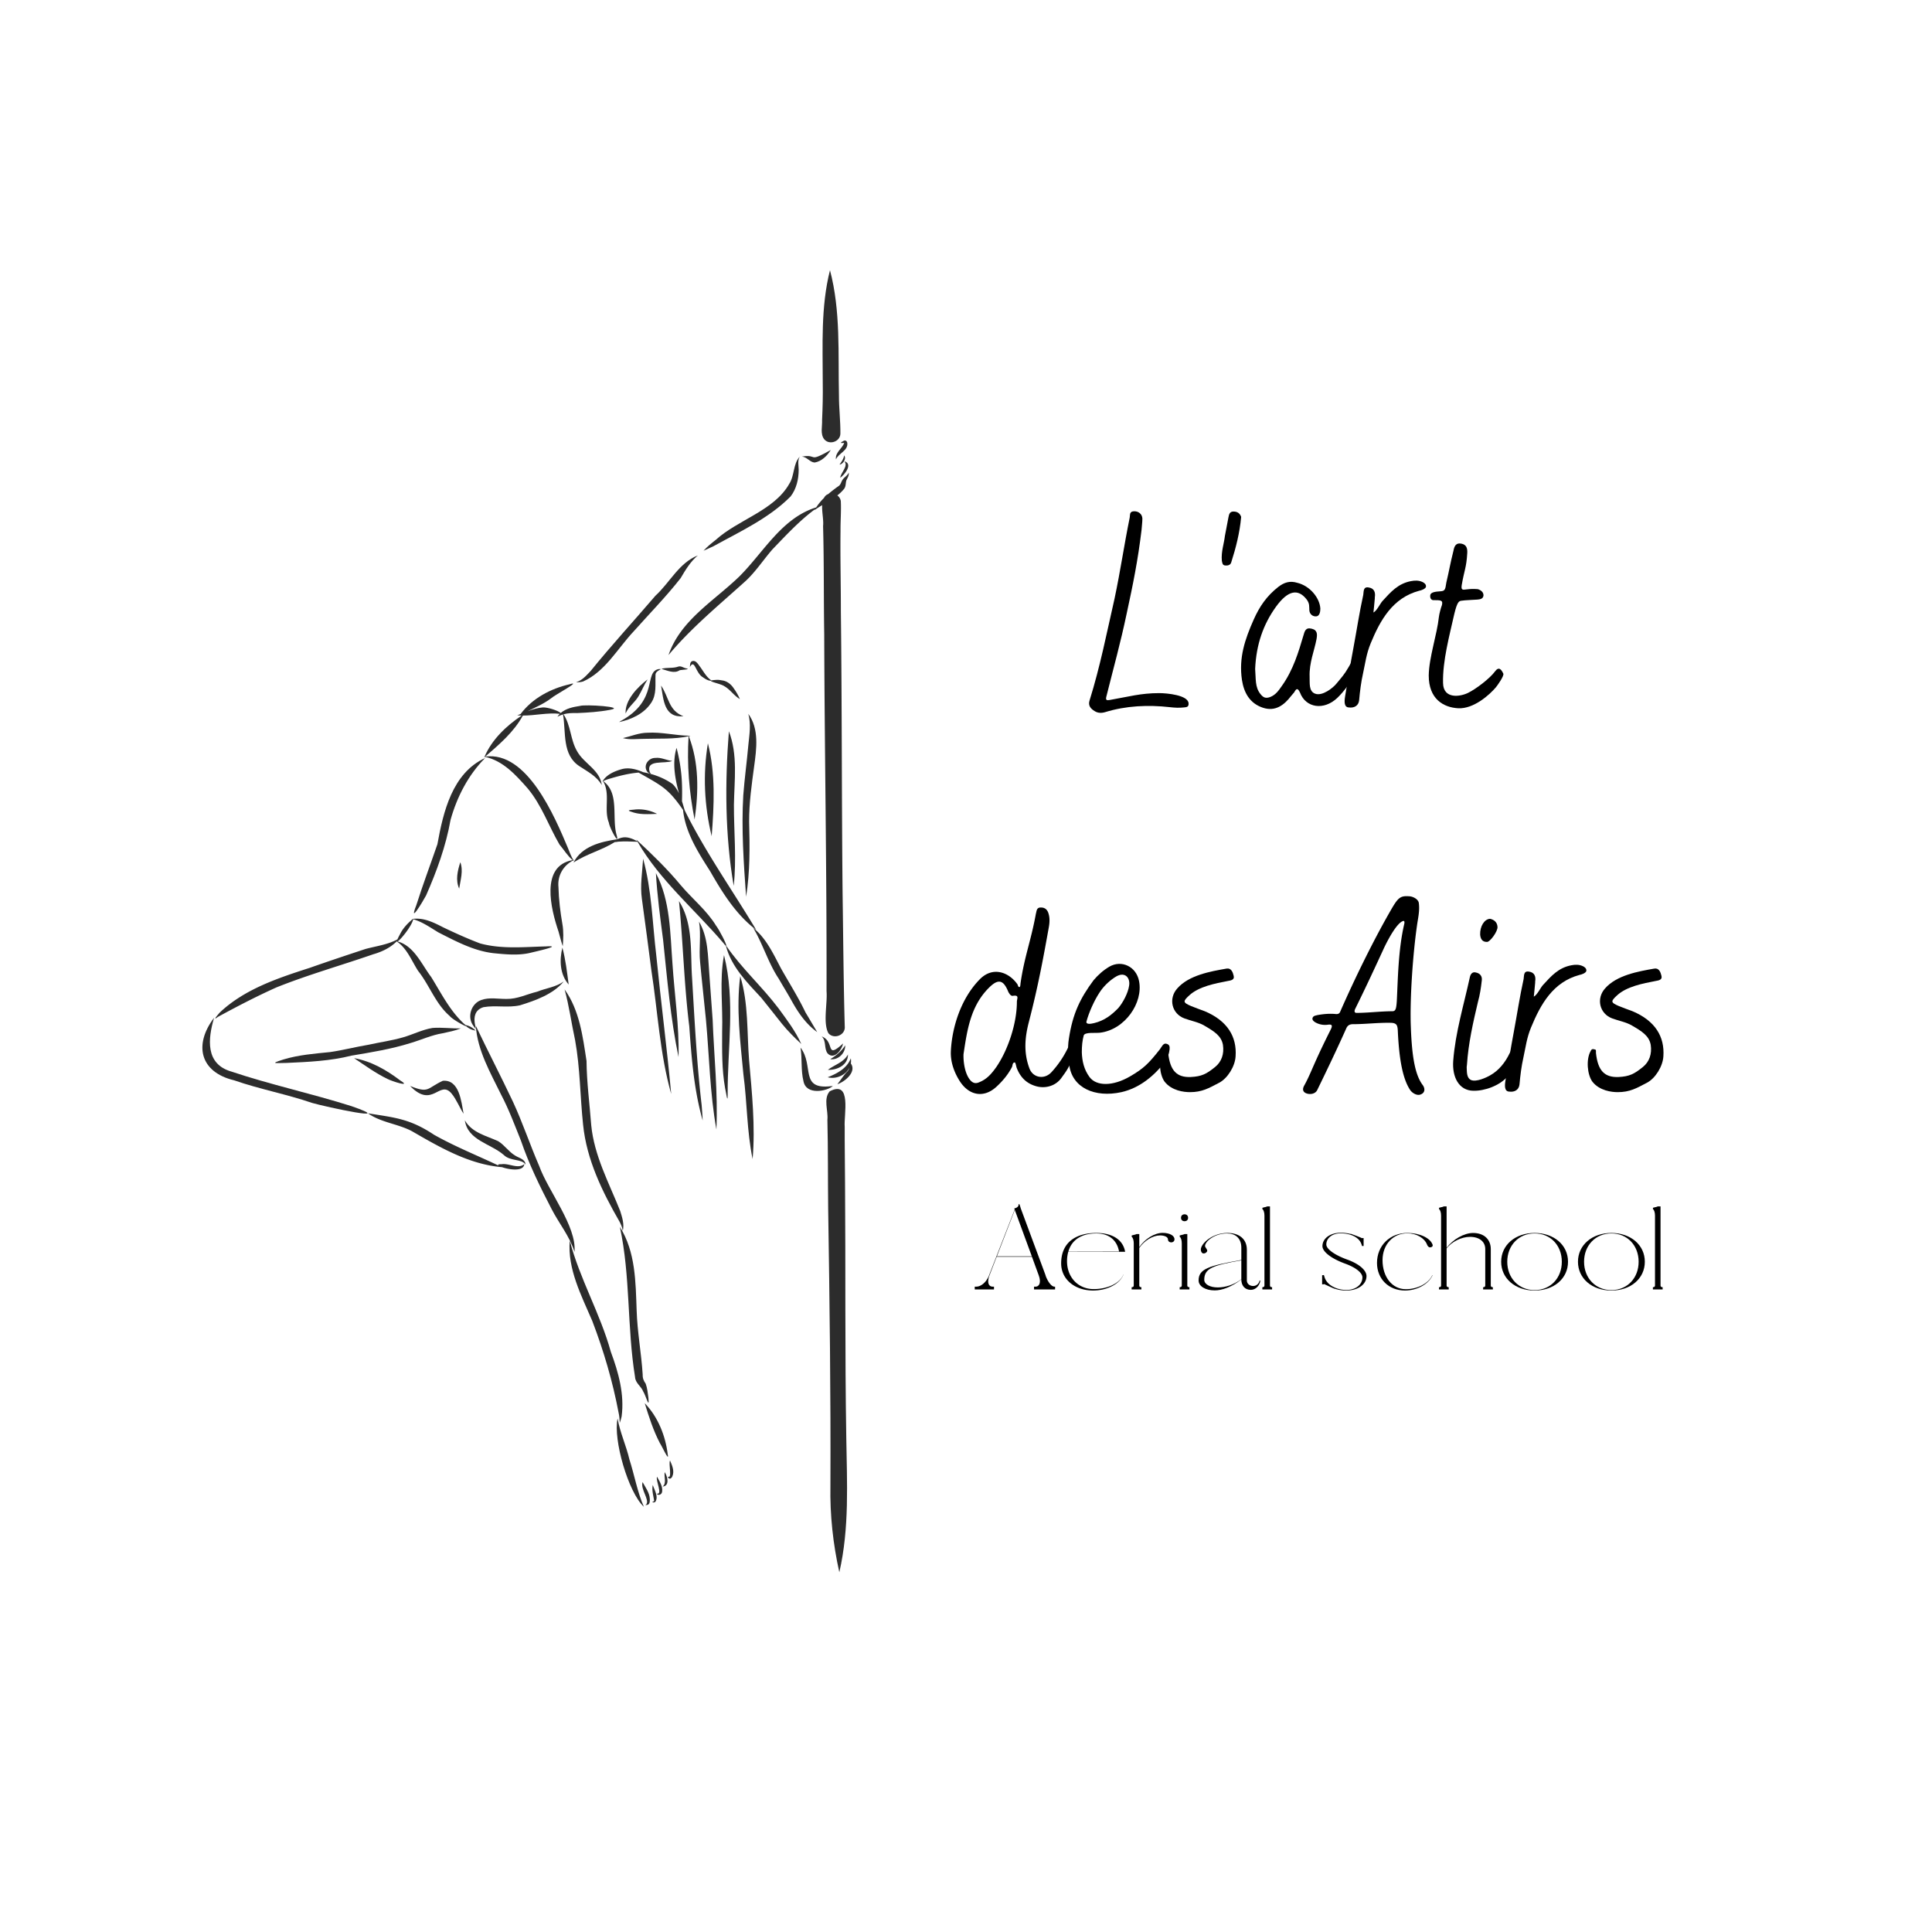 <?xml version="1.0" encoding="UTF-8"?>
<svg data-bbox="39.283 52.445 283.602 252.73" height="375" viewBox="0 0 375 375" width="375" xmlns="http://www.w3.org/2000/svg" data-type="tint">
    <g>
        <defs>
            <clipPath id="1d88eac6-1c83-4a8d-8423-b169127fcde6">
                <path d="M160.57 205.121h4.895v5.75h-4.895zm0 0"/>
            </clipPath>
            <clipPath id="38d17c91-f23e-40f0-8746-031d0a1fa21b">
                <path d="M159 52.445h5V86h-5zm0 0"/>
            </clipPath>
            <clipPath id="35c17fa4-e7f3-4faf-b67a-ce4e5bb7967e">
                <path d="M160.047 211h4.707v94.176h-4.707zm0 0"/>
            </clipPath>
        </defs>
        <path d="M113.18 132.277c4.308-1.933 6.691-6.414 9.828-9.742 3.047-3.418 6.27-6.707 9.101-10.312.93-1.59 1.91-3.215 3.336-4.414-3.644 1.43-5.449 5.289-8.238 7.832-4.168 4.879-8.516 9.593-12.555 14.586-.828.863-1.632 1.835-2.828 2.187.453.02.922 0 1.356-.137" fill="#2C2C2C"/>
        <path d="M125.695 131.879c-1.937 1.465-4.418 4.02-4.265 6.61.539-1.31 1.793-2.134 2.5-3.344.644-1.055 1.09-2.235 1.765-3.266" fill="#2C2C2C"/>
        <path d="M153.45 96.367c1.136-1.465 1.573-3.367 1.573-5.195-.011-.844-.257-1.79.22-2.547-1.329 1.383-.997 3.672-2.044 5.281-2.949 5.215-9.96 6.961-14.3 10.906-.825.649-1.649 1.301-2.344 2.086.632-.285 1.257-.582 1.894-.859 5.172-2.855 10.805-5.434 15-9.672" fill="#2C2C2C"/>
        <path d="M161.254 87.344c-4.645 2.597-2.371.726-5.61 1.281 1.008.07 1.52 1.086 2.473 1.152 1.348-.218 2.442-1.312 3.137-2.433" fill="#2C2C2C"/>
        <path d="M163.855 85.96c-.367 1.118-1.78 1.837-1.597 3.2.515-1.195 2.394-1.7 2.199-3.18-.023-.343-.363-.601-.684-.425-.718.386-.77.504.082.406" fill="#2C2C2C"/>
        <path d="M162.953 90.176c.004-.004.004-.004.004-.008 0 .004 0 .004-.004.008" fill="#2C2C2C"/>
        <path d="M163.852 88.387c-.086.613-.442 1.125-.786 1.625 0-.008.004-.012.012-.016a4.615 4.615 0 0 0-.121.172c.535.008 1.414-1.059.895-1.781" fill="#2C2C2C"/>
        <path d="M163.887 89.535c.836.945-.68 2.153-.797 3.195.883-.593 2.52-2.71.797-3.195" fill="#2C2C2C"/>
        <path d="M163.508 93.172c-.235.371-.313.84-.668 1.125a26.942 26.942 0 0 0-2.09 1.605 1.595 1.595 0 0 0-.535.34 2.384 2.384 0 0 0-.297.426 11.114 11.114 0 0 0-1.496 1.816c-6.695 2.082-10.188 8.688-14.89 13.38-4.903 4.761-11.458 8.503-13.778 15.284 4.48-5.351 9.871-9.761 15.027-14.425 1.95-1.832 3.403-4.082 5.149-6.09 2.625-2.719 5.215-5.543 8.27-7.793-.04.062-.075.12-.11.183.472-.347.976-.664 1.488-.972-.07 1.332.313 2.89.18 4.05.191 7.008.11 14.02.222 21.032.07 23.086.508 46.168.45 69.258.203 2.379-.727 6.152.367 8.16 1 1.18 3.121.48 3.176-1.09-.246-8.645-.297-17.293-.426-25.941-.184-18.274-.117-36.551-.336-54.825.008-5.207-.133-10.414-.066-15.62-.02-1.938.148-3.891.054-5.825a1.655 1.655 0 0 0-.676-1.086 8.15 8.15 0 0 0 1.329-1.293c.347-.469.27-1.062.414-1.594.214-.496.574-.98.46-1.55-.226.625-.886.894-1.218 1.445" fill="#2C2C2C"/>
        <path d="M132.656 139.02c-2.93-1.11-2.797-3.723-4.347-5.954.488 2.754.574 6.309 4.347 5.954" fill="#2C2C2C"/>
        <path d="M120.457 139.957h.004s0-.004.004-.004c-.004 0-.004.004-.008.004" fill="#2C2C2C"/>
        <path d="M126.387 136.426c1.11-1.64.77-3.594.847-5.438v.004c-.027-.918 1.707-1.148.684-1.137-3.07.48.102 6.008-7.457 10.102-.098.066-.2.137-.293.203 2.394-.52 4.828-1.625 6.219-3.734" fill="#2C2C2C"/>
        <path d="M134.328 128.34c-.441.203-.363.762-.43 1.164v-.004c.95-1.75 1.086 1.137 2.54 1.96.457.33.988.665 1.558.68-.105.223 1.95.602 2.594 1.051 1.152.641 1.863 1.84 3.015 2.493a10.682 10.682 0 0 0-1.144-2.012c-.524-.832-1.336-1.5-2.34-1.61-.379-.074-.758-.132-1.144-.09-.465.024-.743.063-.88.106-1.019-.664-1.577-1.824-2.296-2.773.008.015.02.03.031.05-.355-.484-.793-1.261-1.504-1.015" fill="#2C2C2C"/>
        <path d="M133.27 129.746c-.543-.059-1.024-.535-1.583-.371-1.046.395-2.234.129-3.316.45 1.125.296 2.516 1.019 3.582.245l-.047.032c.262-.102 2.242-.149 1.364-.356" fill="#2C2C2C"/>
        <path d="M132.578 157.21c.453 4.38 2.934 8.25 5.266 11.9 2.398 4.199 5.035 8.437 8.941 11.39-4.633-7.727-9.89-15.148-13.883-23.215-.175-.578-.34-1.168-.527-1.754.05-2.027.04-4.058-.227-6.07v.012a31.29 31.29 0 0 0-.832-4.317c-.867 2.946-.296 5.942.477 8.844-.313-.668-.703-1.281-1.227-1.805-1.675-1.191-3.675-1.937-5.707-2.308-1.316-.57-2.8-.992-4.226-.582-1.41.402-2.98 1.078-3.715 2.418.047-.032.098-.059.148-.09.02.031.032.062.047.094 1.38 2.433.051 5.41 1.078 7.98.086.91 2.137 4.719 1.496 2.379-.976-3.367.606-8.137-2.597-10.465.472-.258 1-.41 1.52-.555 1.757-.523 3.523-.953 5.34-1.109 4.554 2.598 5.734 3.059 8.628 7.254" fill="#2C2C2C"/>
        <path d="M122.617 157.586c1.578.578 3.274.441 4.914.387a7.686 7.686 0 0 0-4.18-.856c-.663.094-2.062.086-.734.469" fill="#2C2C2C"/>
        <path d="M151.078 195.676c-3.176-4.192-7.144-7.742-10.113-12.086.172-.195-1.477-3.32-1.965-3.899-1.805-2.972-4.586-5.18-6.82-7.82-2.653-3.2-5.625-6.082-8.668-8.902.062.105.12.207.18.312-.926-.5-1.985-.957-3.047-.683-.262.062-.579.18-.86.308-3.219.473-6.863 1.367-8.465 4.516 2.457-1.652 5.52-2.395 8.012-3.977.145.004.375-.023.711-.082 1.238-.097 2.473-.011 3.71.024 4.282 7.441 11.052 13.105 16.595 19.582.28.375.457.562.55.613 1.051 4.074 4.13 7.137 6.899 10.133 1.344 1.644 2.633 3.332 3.965 4.984 1.144 1.422 2.449 2.692 3.773 3.942-1.129-2.512-2.836-4.746-4.457-6.965" fill="#2C2C2C"/>
        <path d="M158.621 200.328c-.762-1.27-1.504-2.55-2.273-3.816-1.403-2.942-3.145-5.688-4.743-8.52-1.488-2.8-2.867-5.883-5.41-7.887 1.899 3.157 2.903 6.774 4.957 9.86-.007-.012-.011-.024-.02-.035.852 1.492 1.766 2.945 2.595 4.453a.5.5 0 0 1-.043-.078c1.261 2.28 2.789 4.496 4.937 6.023" fill="#2C2C2C"/>
        <path d="M161.535 210.805h.004c-.066.004-.137.007-.203.015h.004c-6.223.754-3.266-3.98-5.957-7.48.344 2.156.043 4.387.566 6.5.52 2.828 4.59 1.957 5.711.953l-.125.012" fill="#2C2C2C"/>
        <path d="m164.29 208.148.003-.003.039-.047c-.016.02-.027.035-.043.05" fill="#2C2C2C"/>
        <g clip-path="url(#1d88eac6-1c83-4a8d-8423-b169127fcde6)">
            <path d="M165.145 206.422a2.89 2.89 0 0 0-.004-1.004c-.086.234-.196.45-.313.656a.054.054 0 0 0-.016-.012l.012.024c-.89 1.52-2.554 2.375-4.176 3.012 1.637.433 3.489-.407 4.22-1.84a1.81 1.81 0 0 1-.575.887c-.64.73-1.16 1.542-1.762 2.3 1.524-.504 3.774-2.433 2.614-4.023" fill="#2C2C2C"/>
        </g>
        <path d="M164.594 204.668c-.824 1.55-2.602 1.992-3.914 2.996 1.82.066 3.933-.93 3.914-2.996" fill="#2C2C2C"/>
        <path d="M164.059 202.898c-.707 1.13-1.774 2.012-2.914 2.688 1.554.226 2.945-1.16 2.914-2.688" fill="#2C2C2C"/>
        <path d="M163.648 202.535c-3.554 3.242-1.503-.402-4.16-1.363.957.86.403 2.351 1.16 3.305 1.282 1.308 2.754-.711 3-1.942" fill="#2C2C2C"/>
        <path d="M94.133 146.902c3.515.758 5.984 3.516 8.273 6.11 2.73 3.25 4.094 7.316 6.192 10.914.859 1 1.53 2.172 2.547 3.02-6.325 1.128-4.215 9.507-2.73 13.89.272.945.5 1.906.815 2.84.11-1.434.188-2.89-.07-4.317-.41-2.359-.703-4.77-.765-7.168-.223-2.199.91-4.175 2.835-5.175.06.047.122.093.18.136l-.105-.175c.058-.032.117-.059.175-.086-.07.011-.14.02-.207.035-.418-.73-.726-1.512-1.027-2.301-2.555-6.059-7.906-18.867-16.055-17.773 2.723-2.368 5.543-4.754 7.293-7.961 2.399 0 4.77-.598 7.184-.34-.176.172-.336.36-.48.574.351-.2.718-.348 1.09-.457.613 3.473-.235 7.836 3.21 10.066 1.582 1.047 3.356 1.942 4.325 3.653-.372-2.98-3.481-4.164-4.805-6.582-1.313-2.227-1.195-5.035-2.637-7.164.844-.23 1.727-.266 2.625-.235 2.137-.09 4.277-.226 6.375-.62 3.344-.583-4.887-1.11-5.808-.766-1.344.203-2.723.492-3.731 1.375-.531-.489-2.547-1.13-3.457-1.086-1.027.082-2.02.386-2.992.75 1.586-.77 3.207-1.477 4.629-2.551.672-.63 6.14-3.508 3.531-2.684-3.645.824-7.23 2.727-9.488 5.758-.22.09-.438.176-.653.262.29.027.575.039.86.043-3.004 2.015-5.766 4.629-7.211 7.984-.012.004-.024.004-.031.004.007.004.015.004.027.008-.024.05-.047.101-.067.148l.153-.129" fill="#2C2C2C"/>
        <path d="M82.695 173.82c2.078-4.718 3.856-9.593 4.758-14.683 1.242-4.457 3.438-8.723 6.715-12.012-6.367 2.918-8.133 10.445-9.266 16.734-1.359 3.95-2.832 7.86-4.097 11.844-1.512 3.867 1.183-.574 1.89-1.883" fill="#2C2C2C"/>
        <path d="M89.125 172.48c.254-1.683.84-3.46.219-5.125-.524 1.672-.965 3.454-.219 5.125" fill="#2C2C2C"/>
        <path d="M98.309 193.89c-1.625.02-3.32-.355-4.895.208-1.973.699-2.805 3.293-1.55 4.988 1.597 2.324-1.516-2.535 1.984-3.598 2.336-.406 4.742.164 7.082-.36 3.007-.929 6.445-2.155 8.492-4.628-1.5 1.094-3.461 1.297-5.156 1.984-2 .477-3.848 1.453-5.957 1.407" fill="#2C2C2C"/>
        <path d="M110.379 191.098c-.317-2.395-.598-4.836-1.219-7.168-.597 2.422-.496 5.203 1.219 7.168" fill="#2C2C2C"/>
        <path d="M104.656 226.313c-1.789-4.122-3.207-8.399-5.097-12.477-2.336-4.945-4.86-9.805-7.207-14.73.328 4.812 2.84 9.117 4.914 13.367 1.515 2.879 2.64 5.922 3.851 8.933 1.563 4.594 3.703 8.934 5.926 13.23 1.437 2.802 3.547 5.34 4.465 8.36.476-4.926-5.113-11.828-6.852-16.684" fill="#2C2C2C"/>
        <path d="M114.754 218.375c-.309-4.152-.875-8.277-.91-12.441-.73-4.766-1.356-9.817-4.223-13.836-.02-.036-.031-.078-.047-.106.895 3.258 1.34 6.613 2.055 9.914.984 5.414.965 10.938 1.55 16.406.688 6.797 3.723 13.004 7.09 18.844.278.555.536 1.133.61 1.75.328-1.285-.117-2.61-.492-3.836-2.172-5.457-5.059-10.738-5.633-16.695" fill="#2C2C2C"/>
        <path d="M120.297 276.172c.144-.402.27-.817.36-1.238.573-4.286-.61-8.57-2.098-12.555-2.043-7.414-6.04-14.152-7.97-21.59-.46 5.516 2.255 10.668 4.368 15.598 2.211 5.781 3.965 11.738 5.113 17.824.153.64.196 1.305.227 1.96" fill="#2C2C2C"/>
        <path d="M120.32 238.145c2.067 9.578 1.375 19.464 2.938 29.113.066 1.219 1.18 1.785 1.59 2.832.52.789 1.254 3.656 1.004 1.187-.122-.906-.211-1.843-.524-2.707-.387-.53-.61-1.074-.582-1.746-.258-4.16-1.047-8.281-1.172-12.453-.203-5.539-.203-11.375-3.254-16.226" fill="#2C2C2C"/>
        <path d="M119.871 275.34c-.89 4.039 2.074 14.336 5.106 17.133-1.278-2.903-1.829-6.149-2.805-9.188-.625-2.691-1.82-5.219-2.3-7.945" fill="#2C2C2C"/>
        <path d="M124.727 287.676c-.457 1.387 1.39 3.402.722 4.316.008-.004.012-.008.016-.008l-.102.07.008-.007c-.293.148.266.07.387.02.406-.2.39-.762.37-1.153-.07-1.219-.847-2.203-1.401-3.238" fill="#2C2C2C"/>
        <path d="M126.965 291.297c0-.016.004-.031.004-.047a.196.196 0 0 1-.078.164c-.582.16-.008.297.277.125.71-.973-.125-2.312-.465-3.3-.219 1.038.121 2.046.262 3.058" fill="#2C2C2C"/>
        <path d="M127.45 289.914c.378.496 1.019.152 1.073-.398.141-1.051-.515-2.004-.996-2.887-.312.77 1.192 3.57-.078 3.285" fill="#2C2C2C"/>
        <path d="M128.621 288.54c1.434-.13.938-1.99.395-2.798-.168.91.418 2.133-.395 2.797" fill="#2C2C2C"/>
        <path d="M129.602 286.59c.191.644.718.473.914-.063.433-1.007-.063-2.109-.465-3.043-.336.598.496 3.704-.45 3.106" fill="#2C2C2C"/>
        <path d="M129.613 282.344c-.43-3.645-1.898-7.332-4.468-9.98.808 2.636 1.656 5.284 2.937 7.741.375.528 1.84 3.778 1.531 2.239" fill="#2C2C2C"/>
        <path d="M87.637 212.242c.98 1.18 1.511 2.656 2.343 3.938-.433-2.325-.812-6.684-4.027-6.399-3.11 1.426-2.625 2.52-6.355 1 4.375 4.54 5.703-1.293 8.039 1.461" fill="#2C2C2C"/>
        <path d="M99.984 224.29c-1.254-.74-2.062-2.048-3.308-2.798-2.328-1.062-5.063-1.625-6.45-4.039.563 3.899 4.993 4.504 7.54 6.711 1.289 1.297 3.554.711 4.238 1.89-.031-1.074-1.285-1.277-2.02-1.765" fill="#2C2C2C"/>
        <path d="M97.32 225.977c-.668-.024-.757.105-.507.28-4.188-1.991-8.528-3.718-12.579-6.007-4.652-3.094-7.527-3.316-12.812-4.156 2.527 1.797 5.789 2.023 8.508 3.457 5.457 3.148 11.09 6.445 17.496 6.996a.553.553 0 0 1-.07-.031c1.351.504 4.28.972 4.41-.563-1.239 1.027-2.98-.226-4.446.024" fill="#2C2C2C"/>
        <path d="M68.21 214.7c-7.741-2.454-15.722-4.16-23.437-6.755l.176.059c-5.125-1.465-4.601-6.328-3.398-10.453-3.957 5.203-2.785 10.547 3.902 12.14 4.969 1.73 10.16 2.68 15.137 4.391 2.59.75 16.98 3.867 7.62.617" fill="#2C2C2C"/>
        <path d="M85.926 200.555c1.187-.262 2.39-.493 3.523-.946-1.828.043-3.656-.222-5.48-.086-1.985.317-3.801 1.27-5.723 1.82-2.18.637-4.445.938-6.656 1.43-2.52.418-4.996 1.07-7.524 1.434-3.035.309-6.097.54-9.039 1.434-2.906.914-1.406.68.61.672 4.222-.192 8.488-.375 12.605-1.418 3.852-.641 7.735-1.274 11.469-2.45 2.082-.613 4.062-1.547 6.215-1.89" fill="#2C2C2C"/>
        <path d="M68.727 205.387c2.105 1.402 4.164 2.918 6.449 4.02.914.48 4.832 1.73 2.523.316-2.668-2.024-5.64-3.746-8.972-4.336" fill="#2C2C2C"/>
        <path d="M77.063 182.66c.003.028.015.047.035.055-.028-.008-.051-.012-.075-.02a.352.352 0 0 0 .04-.035zm-34.774 14.723c3.723-2.031 7.504-3.992 11.371-5.73 6.195-2.477 12.637-4.29 18.934-6.481-.028.012-.059.023-.09.035 1.68-.488 3.262-1.254 4.492-2.484 2.016 1.359 2.883 3.742 4.152 5.718 2.23 2.809 3.387 6.391 6.141 8.762.371.54 2.781 1.922 3.195 1.984a3.336 3.336 0 0 0 1.825.84c-.536-.52-1.18-.933-1.918-1.05a12.865 12.865 0 0 0-.305-.25c-2.781-2.559-4.441-5.946-6.402-9.102-1.88-2.48-3.32-6.059-6.57-6.906.402.031 2.898-3.059 3.077-4.297 1.782.504 3.317 1.601 4.887 2.55 3.402 1.731 6.879 3.602 10.719 4.04 2.371.234 4.863.488 7.195-.082 1.23-.297 6.406-1.453 2.98-1.235h.06c-4.286.102-8.626.567-12.833-.574-2.433-.918-4.816-1.996-7.168-3.121-1.804-.926-3.746-1.902-5.832-1.648 0-.012 0-.024.004-.04l-.058.047c-.036.008-.075.012-.11.016.024.008.043.012.07.02-1.011.847-1.921 1.8-2.492 3a8.448 8.448 0 0 0-.468.937c-1.922 1.035-4.094 1.297-6.184 1.86-3.625 1.195-7.25 2.402-10.852 3.671-6.156 1.98-12.672 4.14-17.453 8.672-.406.465-1.484 1.707-.367.848" fill="#2C2C2C"/>
        <g clip-path="url(#38d17c91-f23e-40f0-8746-031d0a1fa21b)">
            <path d="M159.988 85.27c.98 1.175 3.086.464 3.13-1.075.03-2.48-.286-4.953-.278-7.433-.184-8.117.36-16.395-1.742-24.317-1.809 7.16-1.399 14.582-1.403 21.899.043 2.402-.02 4.797-.129 7.191.063 1.227-.402 2.7.422 3.735" fill="#2C2C2C"/>
        </g>
        <g clip-path="url(#35c17fa4-e7f3-4faf-b67a-ce4e5bb7967e)">
            <path d="M164.023 229.68c-.007-3.668-.085-7.332-.066-11-.187-2.278 1.414-9.121-2.918-6.852-1.27 1.473-.254 3.754-.441 5.54.14 5.784.082 11.577.152 17.362.277 17.891.508 35.774.434 53.665-.106 5.64.504 11.28 1.73 16.78 1.98-8.609 1.477-17.429 1.348-26.183-.274-16.437-.117-32.875-.239-49.312" fill="#2C2C2C"/>
        </g>
        <path d="M144.27 154.371c-.38 6.547.078 13.152.546 19.684.77-4.832.723-9.7.586-14.57-.011-3.622.5-7.212.985-10.794 0 .012 0 .02-.004.032.46-3.364.996-7.243-1.13-10.153.556 2.004.2 4.028 0 6.051-.288 3.254-.737 6.492-.983 9.75" fill="#2C2C2C"/>
        <path d="M141.477 141.934c-.778 9.992-.762 20.132.937 30.023.57-5.246.027-10.5.04-15.758.081-4.765.78-9.703-.977-14.265" fill="#2C2C2C"/>
        <path d="M138.137 162.305c.465-5.98.777-12.176-.735-18.035-.996 6.023-.703 12.117.735 18.035" fill="#2C2C2C"/>
        <path d="M130.492 147.695c-1.11-.097-2.144-.726-3.273-.586-1.281-.035-2.36 1.34-1.684 2.524.137.387 1.211.887.598.285-.887-2.625 2.984-1.574 4.36-2.223" fill="#2C2C2C"/>
        <path d="M125.695 142.223c-1.664.011-3.191.68-4.789 1.043 1.332.37 2.746.14 4.11.144h-.008c2.867-.097 5.832.113 8.644-.508-.332 5.418.106 10.852 1.172 16.168.785-5.406.867-11.015-1.129-16.18l.36-.081c-.13 0-.262-.004-.395-.008 0-.004 0-.004-.004-.008v.008c-2.66-.063-5.289-.735-7.96-.578" fill="#2C2C2C"/>
        <path d="M143.676 189.46c-.809 6.345.023 12.727.617 19.052.734 5.472.664 11.035 1.789 16.46.547-6.382-.125-12.777-.68-19.132-.441-5.473-.093-11.082-1.726-16.38" fill="#2C2C2C"/>
        <path d="M140.531 185.398c-.926 4.899-.195 9.899-.363 14.844-.012 3.649-.074 7.344.57 10.946.196.84.512 3.304.504 1.242-.058-9.004 1.535-18.184-.71-27.032" fill="#2C2C2C"/>
        <path d="M137.672 188.957c-.281-3.387-.2-7.062-1.992-10.066.437 2.593-.063 5.222.21 7.836.34 3.73.774 7.453 1.133 11.183.657 7.11.762 14.293 2.032 21.324.308-7.105-.461-14.199-.73-21.297-.22-2.992-.427-5.988-.653-8.98" fill="#2C2C2C"/>
        <path d="M134.332 189.828c-.352-4.992.27-10.52-2.543-14.922.805 8.063.988 16.211 1.996 24.27.445 6.16.906 12.347 2.606 18.312a86.802 86.802 0 0 0-.203-3.004c-.954-8.191-1.368-16.425-1.856-24.656" fill="#2C2C2C"/>
        <path d="M127.309 169.473c.257 4.328.828 8.613 1.394 12.91.8 7.617 1.442 15.293 3 22.797.149-6.063-.777-12.059-1.176-18.094-.457-5.93-.379-12.23-3.218-17.613" fill="#2C2C2C"/>
        <path d="M127.383 185.445c-.754-6.25-.871-12.687-2.555-18.77-.16 2.61-.61 5.212-.234 7.821.652 4.613 1.226 9.238 1.84 13.856 1.238 8 1.632 16.164 3.847 23.988-.832-8.973-2-17.922-2.898-26.895" fill="#2C2C2C"/>
        <path d="M214.522 138.222c4.004-1.23 8.277-1.442 12.55-.961.907.105 1.817.16 2.723.05.48-.05.961-.05.906-.8-.105-1.602-4.218-1.977-5.71-1.977-3.579 0-5.93.695-9.614 1.336-.59.11-.8 0-.64-.64 1.386-5.555 2.777-10.52 3.949-16.13 1.23-5.66 2.191-10.41 2.887-16.234.05-.746.16-1.492.16-2.242-.055-.856-.75-1.387-1.551-1.387-1.016 0-.8.692-.906 1.227-1.121 5.5-1.762 10.148-2.938 15.703-1.55 6.781-2.777 13.137-4.86 19.812-.32 1.012.266 1.602.962 2.028.64.426 1.386.426 2.082.215zm0 0"/>
        <path d="M237.801 109.757c.48.054 1.016-.055 1.176-.586.906-2.832 1.656-5.77 1.922-8.762v-.105c-.266-.746-.8-1.016-1.496-1.016-.746 0-.852.59-.961 1.121l-.692 3.633c-.16 1.441-.75 3.043-.59 4.809.11.48.11.851.641.906zm0 0"/>
        <path d="M245.118 137.366c2.402.8 4.113-.48 5.5-2.297l.59-.695c.425-.8.691-.852 1.12.055 1.122 2.992 4.645 3.523 7.262 1.015 1.336-1.281 2.672-3.152 3.633-5.02.32-.64.16-1.335-.27-1.921-.425-.48-.745.21-1.175.96-.852 1.493-1.387 2.028-2.402 3.259-.641.8-2.723 2.453-4.11 1.921-1.285-.48-1.015-2.082-1.07-3.312-.106-2.668.96-5.18 1.336-7.262.16-.91.215-1.761-.906-2.031-1.23-.32-1.391.48-1.657 1.39-.91 3.044-1.922 6.567-4.168 9.72-.64.906-1.172 1.706-2.242 2.136-.855.32-1.336.16-1.922-.59-1.066-1.332-.855-2.933-1.015-4.86.214-4.804 1.601-8.648 4.007-12.015 2.454-3.418 4.38-3.468 5.926-1.547.696.856.535 1.496.586 2.188.055.75.645 1.23 1.336 1.176.64-.055.8-.856.8-1.496-.105-2.082-2.026-4.43-4.483-5.02-1.391-.426-2.512-.105-3.684.8-2.246 1.763-3.633 3.794-4.754 6.306-1.71 3.843-2.937 7.421-2.297 11.746.375 2.457 1.496 4.539 4.059 5.394zm0 0"/>
        <path d="M261.778 137.311c1.121.16 1.922-.37 2.028-1.386.16-1.762.375-3.524.75-5.18.48-2.191.64-3.793 1.492-5.875 1.871-4.539 4.273-8.812 9.398-10.2.375-.054 1.285-.374 1.336-.8.055-.43-.32-.75-.691-.91-.695-.32-1.445-.32-2.246-.16-2.457.48-3.844 2.031-5.5 3.847-.48.532-1.067 1.868-1.762 2.243 0-.11.215-1.872.266-2.723v-.215c.16-.96-.106-1.762-1.172-1.922-1.121-.215-.961.801-1.07 1.442-.747 3.363-1.282 6.941-1.922 10.359-.586 3.098-1.067 6.14-1.602 9.344-.16.965-.215 2.086.695 2.136zm0 0"/>
        <path d="M283.027 137.472c3.047.16 6.145-2.668 7.317-4.059.27-.32 1.656-2.242 1.445-2.668-.375-.8-.855-1.441-1.605-.43-.961 1.336-3.684 3.418-5.23 4.168-1.497.746-4.81 1.282-4.86-1.922-.11-4.273 1.281-9.347 2.187-13.406.586-2.402.906-2.508 1.442-2.562.59-.106 2.457-.16 3.043-.215.48-.05 1.07-.106 1.175-.746.055-.696-.53-1.121-1.12-1.281-.907-.055-1.227-.055-2.137.05-.801.11-1.122.16-.961-.851.48-2.832.91-3.367 1.07-6.196.05-.855-.11-1.601-1.07-1.816-1.121-.266-1.442.48-1.602 1.336-.695 2.777-.746 3.469-1.387 6.195-.214 1.442-.27 1.653-1.23 1.707-1.016.055-1.707.215-1.867.64-.11.427 0 1.017.53 1.071 1.552 0 1.927 0 1.712.961-.215.531-.535 1.762-.59 2.293-.371 3.473-1.922 7.852-1.973 11.375 0 4.543 2.829 6.195 5.711 6.356zm0 0"/>
        <path d="M193.374 210.97c1.226-1.122 2.296-2.403 3.042-3.845.16-.32.055-.855.536-.91.16 0 .265.64.37 1.016.696 1.816 1.872 3.098 3.9 3.633 1.605.426 3.632 0 4.808-1.656.535-.75.96-1.282 1.441-2.192.746-1.441 1.281-2.082 1.121-3.203-.16-.48-.054-.8-.535-.961-.48-.055-.691.375-.851.695a19.194 19.194 0 0 1-3.098 4.54c-1.39 1.546-3.688 1.12-4.328-.801-1.121-3.047-.852-5.985-.051-9.028 1.812-6.996 2.828-12.601 3.844-18.261.16-.91.215-1.817-.055-2.672-.21-.746-.691-1.176-1.441-1.176-.907-.05-.856.695-1.016 1.23-.96 5.286-2.242 8.329-2.988 13.563 0 .215-.055.59-.16.64-.32.055-.32-.37-.43-.53-1.652-2.352-4.805-3.579-7.367-.91-3.688 3.792-5.34 9.398-5.555 13.886-.105 2.297.8 4.379 1.762 5.875 1.816 2.773 4.648 3.254 7.05 1.066zm-3.313-.907c-.695.32-1.227.16-1.707-.375-1.07-1.23-1.39-3.523-1.336-5.074.695-4.594 1.336-9.293 4.914-12.871 1.813-1.817 2.828-1.602 3.79.8.214.375.48.801.855.75 1.336-.214.8.532.8 1.176 0 4.059-1.656 9.239-4.004 12.656-.91 1.282-1.816 2.348-3.312 2.938zm0 0"/>
        <path d="M217.667 211.985c3.528-.8 6.356-3.153 8.493-5.93.425-.695.746-1.387.855-2.347.05-.59 0-.961-.64-1.122-.59-.16-.91.641-1.231 1.067-2.188 2.777-3.149 3.738-5.82 5.285-3.313 1.926-6.516 1.926-7.852.11-1.066-1.442-1.441-3.098-1.492-4.81 0-1.226.105-2.296.371-3.257.215-.691 2.242-.426 3.152-.531 4.86-.59 8.438-5.82 7.582-10.043-.535-2.774-3.363-4.164-5.765-2.774-1.176.692-2.192 1.602-3.047 2.614-2.613 3.527-4.059 6.464-4.805 11.375-.32 1.976-.055 3.418.055 4.968.531 4.594 5.02 6.516 10.144 5.395zm-5.285-13.406c-.64.16-1.656.32-1.496-.32.48-1.762 1.496-4.06 2.563-5.66.695-1.067 1.71-2.083 2.832-2.833.48-.32 1.441-.906 2.242-.371.8.531.695 1.656.64 1.922-.214 1.441-1.175 3.258-2.082 4.324-1.335 1.39-2.722 2.457-4.699 2.938zm0 0"/>
        <path d="M230.961 211.985c2.352 0 3.633-.75 5.664-1.817 1.653-.855 3.098-3.203 3.203-5.128.266-3.79-1.55-6.887-5.98-8.758-.8-.266-1.817-.692-2.672-1.012-1.602-.695-1.602-.91-.32-2.086 1.87-1.707 4.968-2.293 7.476-2.777.586-.106 1.336-.211 1.121-1.012-.16-.695-.48-1.55-1.386-1.39-3.098.535-7.317 1.28-9.559 3.847-1.766 1.973-1.07 4.91 1.387 5.82 1.281.48 2.672.696 3.843 1.387 1.926 1.121 3.313 1.977 3.633 3.738.266 1.762-.265 3.313-1.547 4.328-1.656 1.333-2.566 1.813-4.703 1.922-2.722.106-4.004-1.23-4.379-4.648v-.266c0-.265.055-.425-.425-.48-.426-.106-.536.215-.641.426-.855 1.55-.64 4.488.375 5.875 1.387 1.761 3.738 2.03 4.91 2.03zm0 0"/>
        <path d="M275.658 212.465c1.016-.32.961-1.23.48-1.87-1.44-1.923-2.081-5.34-2.296-11.266-.215-5.29.375-13.887 1.176-19.547.21-1.551.586-2.992.37-4.54-.105-.695-1.12-1.28-1.972-1.28-1.55-.11-2.031.32-3.097 2.081-3.528 6.036-7.266 13.672-10.149 20.239-.16.48-.48.59-.96.535-1.177-.106-2.348 0-3.524.215-.32.105-.75.105-.91.531-.16.43.32.75.59.91a3.85 3.85 0 0 0 2.347.426c.75-.106 1.016.055.59.91-1.07 2.133-2.137 4.324-3.152 6.621-.641 1.442-1.227 2.883-2.028 4.324-.32.59-.32 1.23.532 1.496.64.215 1.656.106 2.03-.695 1.977-4.058 3.79-7.847 5.606-11.906.27-.64.696-.856 1.336-.856 2.457 0 4.86-.32 7.371-.265 1.227.05 1.282.586 1.332 1.922.27 5.34.965 9.023 2.407 11.16.425.586 1.28 1.066 1.921.855zm-12.336-15.863c-.535 0-.43-.48-.269-.8 2.137-4.325 4.059-8.489 5.61-11.856.585-1.227 2.402-4.805 3.683-5.18.32-.105.27.375.215.59-1.176 5.02-1.23 10.84-1.442 14.95-.109 1.655-.27 1.976-.91 1.976-2.187 0-4.699.32-6.887.32zm0 0"/>
        <path d="M288.58 182.825c.586.11 2.188-2.082 2.082-2.938-.055-.906-.695-1.387-1.441-1.547-1.125.051-1.977 1.496-1.926 3.043.055.801.375 1.442 1.285 1.442zm-2.617 28.89c2.187.055 5.07-.96 6.676-2.777.906-1.012 2.082-2.508 1.867-4.059-.055-.425-.106-.906-.535-1.066-.532-.215-.801.32-.961.64-.852 1.762-2.028 3.258-3.684 4.22-.8.48-2.777 1.39-3.793.96-.906-.425-.8-1.601-.851-2.508 0-.16.05-.27.05-.43.27-4.163 1.176-8.167 2.137-12.226.375-1.336.586-2.726.746-4.168.11-.8-.32-1.386-1.172-1.547-.64-.16-.96.266-1.12.801-1.177 5.445-2.833 10.785-3.259 16.395-.214 3.148 1.121 5.715 3.899 5.765zm0 0"/>
        <path d="M292.904 211.875c1.121.16 1.922-.37 2.028-1.386.16-1.762.375-3.524.75-5.18.48-2.191.64-3.793 1.492-5.875 1.871-4.539 4.273-8.812 9.398-10.2.375-.054 1.286-.374 1.336-.8.055-.43-.32-.75-.691-.91-.695-.32-1.445-.32-2.246-.16-2.457.48-3.844 2.031-5.5 3.847-.48.532-1.067 1.868-1.762 2.243 0-.11.215-1.871.266-2.723v-.215c.16-.96-.106-1.762-1.172-1.922-1.121-.215-.961.801-1.07 1.442-.747 3.363-1.282 6.941-1.922 10.359-.586 3.098-1.067 6.14-1.602 9.344-.16.965-.215 2.086.695 2.136zm0 0"/>
        <path d="M313.993 211.985c2.352 0 3.633-.75 5.664-1.817 1.653-.855 3.098-3.203 3.203-5.128.266-3.79-1.55-6.887-5.98-8.758-.8-.266-1.817-.692-2.672-1.012-1.602-.695-1.602-.91-.32-2.086 1.87-1.707 4.968-2.293 7.476-2.777.586-.106 1.336-.211 1.121-1.012-.16-.695-.48-1.55-1.386-1.39-3.098.535-7.317 1.28-9.559 3.847-1.766 1.973-1.07 4.91 1.387 5.82 1.281.48 2.672.696 3.844 1.387 1.925 1.121 3.312 1.977 3.632 3.738.266 1.762-.265 3.313-1.547 4.328-1.656 1.333-2.566 1.813-4.703 1.922-2.722.106-4.004-1.23-4.379-4.648v-.266c0-.265.055-.425-.425-.48-.426-.106-.536.215-.641.426-.855 1.55-.64 4.488.375 5.875 1.387 1.761 3.738 2.03 4.91 2.03zm0 0"/>
        <path d="M200.708 250.276h4.082v-.535h-.148c-.516 0-1.246-.903-1.7-2.149h.024l-4.836-13.043s-.215-.816-.3-.816h-.13c.067.387-.277.73-.835.816l.086.215-5.07 13.02c-.516 1.14-1.485 1.957-2.383 1.957h-.301v.535h3.734v-.535h-.258c-.793 0-1.074-.817-.707-1.957l1.48-3.844h6.856l1.332 3.652c.45 1.246.172 2.149-.668 2.149h-.258zm-3.738-15.426 3.309 9.004h-6.79zm0 0"/>
        <path d="m207.344 242.995-.02-.024h11.063c-.45-2.535-2.727-3.652-5.586-3.652-3.953 0-6.832 1.805-6.832 5.91 0 3.05 2.601 5.262 6.21 5.262 2.75 0 5.22-1.309 5.887-3.113h-.023c-.602 1.652-3.008 2.836-5.758 2.836-3.008 0-5.176-2.278-5.176-5.415a6.7 6.7 0 0 1 .235-1.804zm5.457-3.59c2.172 0 3.953 1.074 4.406 3.504l-9.84.02c.688-2.426 2.77-3.524 5.434-3.524zm0 0"/>
        <path d="M220.08 239.686c0 .02-.386.106-.405.106l-.024.257c.258.172.41.688.41 1.29v8.187c0 .234-.172.32-.41.32v.43h1.89v-.43c-.234 0-.406-.086-.406-.32v-7.305c.965-1.418 2.622-2.43 4.04-2.43.878 0 1.523.325 1.523.755 0 .406.324.601.644.601.301 0 .625-.195.625-.601 0-.73-.968-1.247-2.3-1.247-1.567 0-3.438 1.16-4.532 2.77v-2.535h-.539c-.129.043-.343.152-.515.152zm0 0"/>
        <path d="M229.383 241.339v8.187c0 .234-.172.32-.407.32v.43h1.891v-.43c-.238 0-.41-.086-.41-.32v-9.992h-.535c-.13.043-.344.152-.516.152 0 .02-.387.106-.41.106l-.02.257c.258.172.407.688.407 1.29zm-.149-4.961c0 .449.344.664.688.664.343 0 .687-.215.687-.664 0-.473-.344-.688-.687-.688-.344 0-.688.215-.688.688zm0 0"/>
        <path d="M233.077 242.542c0 .43.239.754.54.754.406 0 .707-.325.707-.54 0-.257-.43-.687-.43-.902 0-.86 1.804-2.45 4.277-2.45 1.61 0 2.77.927 2.77 2.774v2.383c-6.489 1.14-8.293 1.785-8.293 3.977 0 1.117 1.312 1.93 3.136 1.93 1.375 0 3.204-.641 5.157-2.126 0 1.184.668 2.02 1.847 2.02.883 0 1.676-.75 1.848-1.781v.02l-.148-.063c-.11.62-.625 1.074-1.247 1.074-.71 0-1.226-.453-1.226-1.074v-5.953c0-2.168-1.566-3.266-3.758-3.266-3.008 0-5.18 2.105-5.18 3.223zm7.864 2.086v3.671c-1.48 1.118-3.157 1.59-4.575 1.59-1.527 0-2.62-.62-2.62-1.48 0-2.192 1.566-2.793 7.195-3.781zm0 0"/>
        <path d="M245.022 234.678c.257.172.406.688.406 1.29v13.558c0 .234-.172.32-.406.32v.43h1.89v-.43c-.238 0-.41-.086-.41-.32v-15.363h-.535c-.129.043-.344.152-.516.152 0 .02-.386.106-.41.106zm0 0"/>
        <path d="m262.165 239.471-.023.043a7.479 7.479 0 0 0-1.891-.238c-2.063 0-3.566 1.098-3.566 2.602 0 1.03 1.59 2.363 4.406 3.394 2.148.774 3.351 1.824 3.351 2.664 0 1.418-1.312 2.445-3.117 2.445-1.695 0-3.8-.812-4.273-2.617l-.086-.281-.344.043v1.762h.3l.063-.063s1.461.688 2.063.922v-.02a7.05 7.05 0 0 0 2.258.364c2.277 0 3.93-1.18 3.93-2.813 0-1.074-1.333-2.32-3.696-3.18-2.621-.945-4.102-2.105-4.102-2.945 0-1.265 1.18-2.168 2.793-2.168 1.524 0 3.567.559 4.059 2.211l.086.258h.3v-1.547h-.277l-.086.024c.063-.024-.558-.282-1.503-.625 0 0-.582-.215-.645-.235zm0 0"/>
        <path d="M273.162 239.385c1.761 0 3.351.922 3.824 2.192.11.3.344.535.539.535.43 0 .644-.234.535-.535-.473-1.313-2.535-2.258-4.875-2.258-3.418 0-5.91 2.45-5.91 5.824 0 3.094 2.277 5.348 5.437 5.348 2.34 0 4.575-1.246 5.348-2.965l-.043-.02c-.707 1.59-2.879 2.727-5.156 2.727-2.621 0-4.512-2.363-4.512-5.629 0-3.027 2.02-5.219 4.813-5.219zm0 0"/>
        <path d="M288.286 249.526c0 .234-.172.32-.41.32v.43h1.89v-.43c-.234 0-.406-.086-.406-.32v-7.09c0-1.805-1.246-3.117-3.437-3.117-1.719 0-3.867 1.203-5.137 2.879v-8.035h-.535c-.129.043-.344.152-.516.152 0 .02-.386.106-.41.106l-.02.257c.258.172.407.688.407 1.29v13.558c0 .234-.172.32-.406.32v.43h1.89v-.43c-.238 0-.41-.086-.41-.32v-7.219c.988-1.289 2.879-2.234 4.535-2.234 1.89 0 2.965.988 2.965 2.363zm0 0"/>
        <path d="M297.863 239.319c-3.758 0-6.488 2.344-6.488 5.586 0 3.246 2.73 5.586 6.488 5.586 3.762 0 6.488-2.34 6.488-5.586 0-3.242-2.726-5.586-6.488-5.586zm0 .086c3.074 0 5.285 2.32 5.285 5.5s-2.21 5.5-5.285 5.5c-3.07 0-5.305-2.32-5.305-5.5s2.235-5.5 5.305-5.5zm0 0"/>
        <path d="M312.771 239.319c-3.758 0-6.488 2.344-6.488 5.586 0 3.246 2.73 5.586 6.488 5.586 3.762 0 6.488-2.34 6.488-5.586 0-3.242-2.726-5.586-6.488-5.586zm0 .086c3.074 0 5.285 2.32 5.285 5.5s-2.21 5.5-5.285 5.5c-3.07 0-5.305-2.32-5.305-5.5s2.235-5.5 5.305-5.5zm0 0"/>
        <path d="M320.828 234.678c.257.172.406.688.406 1.29v13.558c0 .234-.172.32-.406.32v.43h1.89v-.43c-.238 0-.41-.086-.41-.32v-15.363h-.535c-.129.043-.344.152-.516.152 0 .02-.386.106-.41.106zm0 0"/>
    </g>
</svg>
